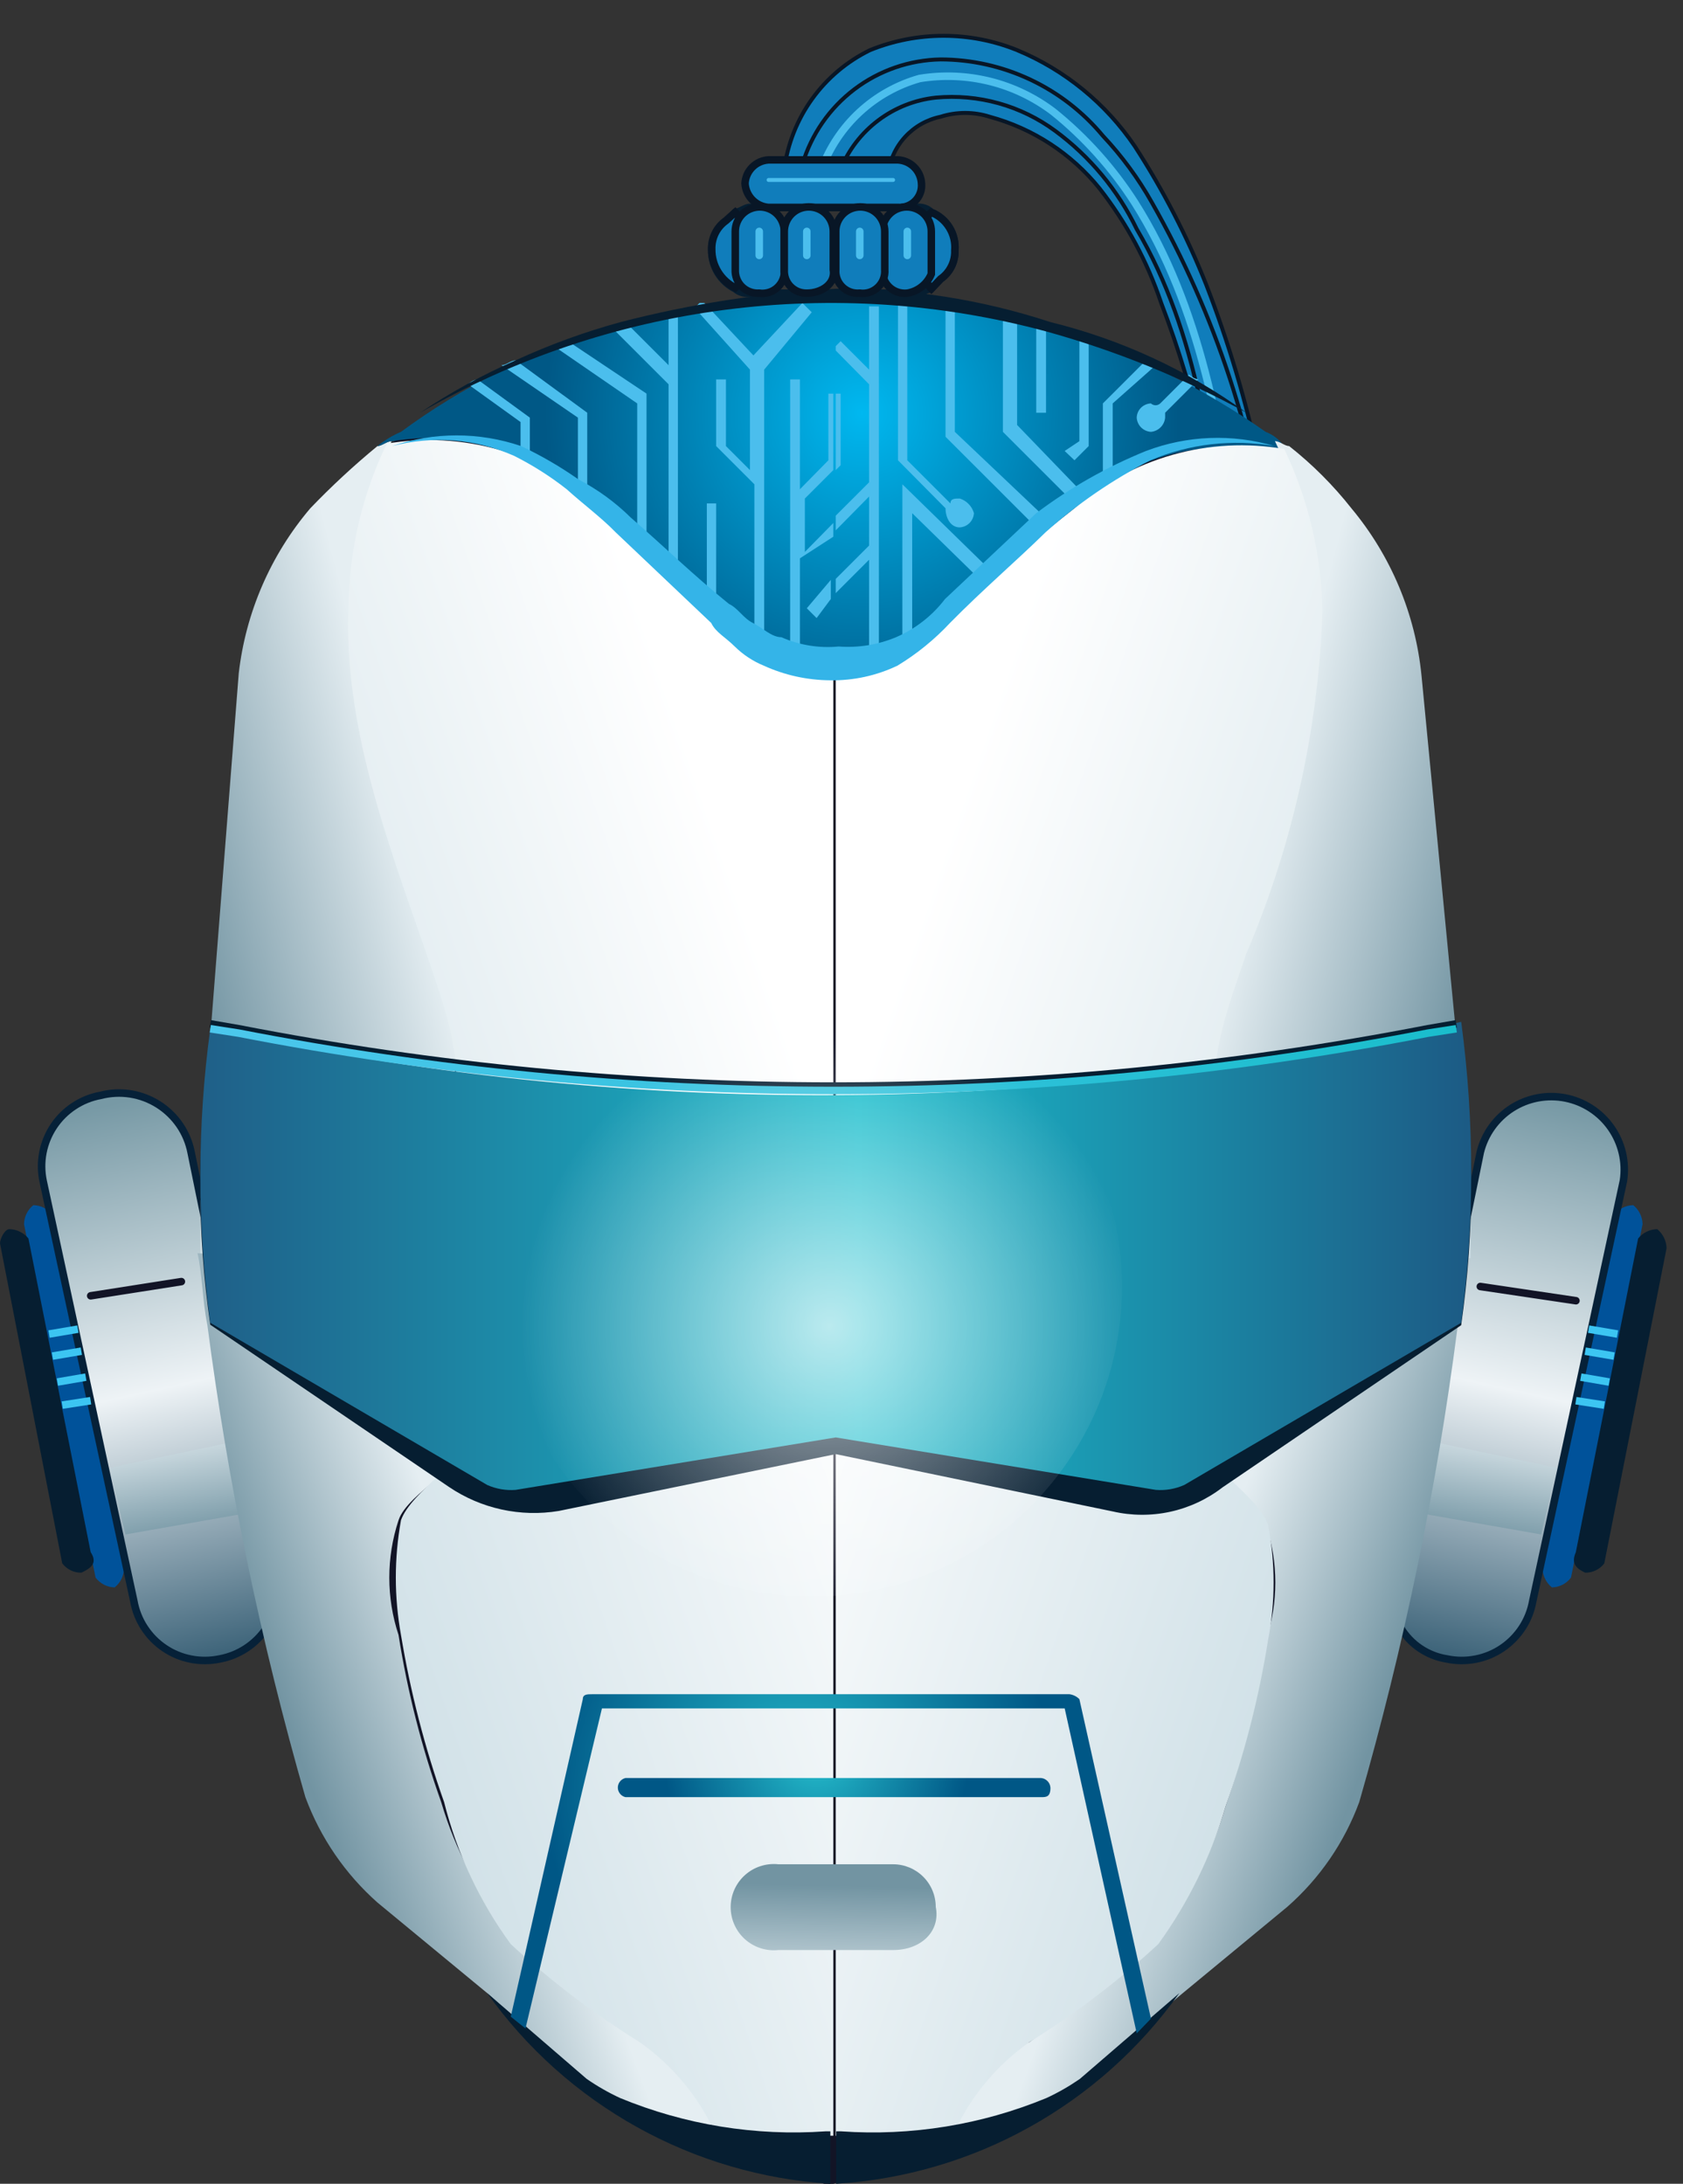 <svg xmlns="http://www.w3.org/2000/svg" viewBox="0 0 47 61" fill="none">
<rect x="0" y="0" width="47" height="61" fill="#333333" stroke="none"/>
<path d="M10.13 12.994C11.055 12.187 12.15 11.597 13.333 11.269C16.003 10.325 33.866 7.929 37.343 14.198C40.82 20.468 40.806 34.868 40.806 34.868L40.546 37.127L37.74 49.666L32.935 55.675L32.538 56.072L29.472 58.81L25.872 60.179L23.271 61H23.011L17.139 58.605L14.606 56.469L13.607 55.675L8.802 48.598L7.735 39.673L5.873 37.004V32.473L6.27 27.805L7.639 16.197L10.13 12.994Z" fill="#121426"/>
<path d="M24.803 4.863C24.847 4.475 25.012 4.112 25.276 3.824C25.539 3.537 25.886 3.34 26.268 3.261C26.713 3.119 27.192 3.119 27.637 3.261C28.844 3.588 29.917 4.287 30.703 5.26C31.456 6.221 32.039 7.305 32.428 8.463C33.427 11.069 34.031 13.809 34.221 16.594L35.822 17.963C35.647 14.535 34.926 11.157 33.687 7.956C33.15 6.602 32.481 5.305 31.689 4.083C30.878 2.887 29.736 1.954 28.403 1.4C27.086 0.867 25.614 0.867 24.297 1.4C23.654 1.714 23.099 2.182 22.681 2.762C22.263 3.342 21.995 4.017 21.901 4.726L24.803 4.863Z" fill="#107DBB" stroke="#081626" stroke-width="0.11" stroke-miterlimit="10"/>
<path d="M22.408 4.589C22.658 3.754 23.166 3.021 23.86 2.494C24.554 1.968 25.398 1.675 26.269 1.66C27.134 1.661 27.989 1.854 28.772 2.223C29.555 2.592 30.247 3.129 30.8 3.795C31.329 4.358 31.789 4.983 32.168 5.657C33.944 8.781 35.075 12.23 35.495 15.8" stroke="#081626" stroke-width="0.11" stroke-miterlimit="10"/>
<path d="M23.476 4.726C23.697 4.184 24.06 3.713 24.528 3.361C24.995 3.009 25.549 2.79 26.131 2.727C27.321 2.616 28.51 2.948 29.471 3.658C30.439 4.373 31.219 5.313 31.743 6.396C33.468 9.325 33.865 12.802 34.276 16.265" stroke="#081626" stroke-width="0.11" stroke-miterlimit="10"/>
<path d="M22.942 4.726C23.166 4.118 23.531 3.571 24.007 3.131C24.483 2.691 25.056 2.37 25.68 2.193C26.333 2.086 27.002 2.113 27.645 2.273C28.287 2.433 28.89 2.723 29.417 3.124C30.306 3.84 31.073 4.696 31.689 5.657C33.551 8.6 34.085 12.063 34.618 15.403" stroke="#4BBEED" stroke-width="0.21" stroke-linecap="round" stroke-linejoin="round"/>
<path d="M3.203 44.341C3.099 44.339 2.997 44.313 2.905 44.266C2.812 44.218 2.732 44.15 2.669 44.067L0.671 34.198C0.672 34.095 0.696 33.994 0.741 33.902C0.786 33.809 0.851 33.728 0.931 33.664C1.035 33.666 1.137 33.691 1.229 33.739C1.322 33.786 1.402 33.854 1.465 33.938L3.463 43.807C3.462 43.91 3.438 44.011 3.393 44.103C3.348 44.195 3.283 44.276 3.203 44.341Z" fill="#00529A"/>
<path d="M2.272 43.93C2.169 43.932 2.067 43.909 1.974 43.864C1.882 43.819 1.801 43.752 1.738 43.67L0 34.731C0 34.595 0.137 34.334 0.26 34.334C0.363 34.336 0.464 34.36 0.556 34.405C0.648 34.45 0.73 34.515 0.794 34.595L2.532 43.355C2.738 43.67 2.532 43.807 2.272 43.93Z" fill="#061E31"/>
<path d="M6.133 46.34C5.869 46.395 5.597 46.397 5.333 46.345C5.068 46.294 4.817 46.19 4.594 46.039C4.37 45.888 4.179 45.694 4.032 45.468C3.885 45.243 3.785 44.989 3.738 44.724L1.205 32.993C1.15 32.73 1.147 32.459 1.198 32.196C1.249 31.932 1.352 31.681 1.501 31.458C1.65 31.234 1.843 31.043 2.067 30.896C2.291 30.748 2.543 30.646 2.807 30.598C3.079 30.527 3.362 30.513 3.64 30.556C3.917 30.6 4.183 30.7 4.42 30.85C4.657 31 4.861 31.197 5.02 31.429C5.178 31.661 5.286 31.923 5.339 32.199L7.735 43.93C7.792 44.194 7.796 44.467 7.747 44.732C7.697 44.997 7.594 45.25 7.445 45.474C7.295 45.699 7.102 45.892 6.877 46.04C6.652 46.189 6.399 46.291 6.133 46.34Z" fill="url(#paint0_linear_5931_4804)" stroke="#062138" stroke-width="0.21" stroke-miterlimit="10"/>
<path d="M1.369 37.264L2.176 37.127" stroke="#3CC5F2" stroke-width="0.21" stroke-miterlimit="10"/>
<path d="M1.464 37.88L2.272 37.743" stroke="#3CC5F2" stroke-width="0.21" stroke-miterlimit="10"/>
<path d="M1.602 38.605L2.396 38.468" stroke="#3CC5F2" stroke-width="0.21" stroke-miterlimit="10"/>
<path d="M1.738 39.249L2.532 39.126" stroke="#3CC5F2" stroke-width="0.21" stroke-miterlimit="10"/>
<path d="M3.066 41.001L6.844 40.207L7.241 42.206L3.504 42.862L3.066 41.001Z" fill="url(#paint1_linear_5931_4804)"/>
<path d="M12.539 31.268C12.113 32.279 11.344 33.108 10.368 33.608C9.392 34.109 8.27 34.25 7.201 34.006C6.646 33.897 6.108 33.717 5.599 33.472C5.598 31.958 5.689 30.445 5.873 28.941L6.667 18.812C6.861 17.11 7.557 15.504 8.665 14.199C9.256 13.583 9.882 13.002 10.541 12.46C10.664 12.46 10.801 12.323 10.938 12.323C10.239 13.737 9.874 15.291 9.87 16.868C9.909 20.175 10.636 23.439 12.005 26.45C12.702 27.956 12.889 29.647 12.539 31.268Z" fill="url(#paint2_linear_5931_4804)"/>
<path d="M43.338 44.341C43.442 44.339 43.544 44.313 43.637 44.266C43.729 44.218 43.81 44.15 43.872 44.067L45.871 34.198C45.869 34.095 45.845 33.994 45.8 33.902C45.755 33.809 45.691 33.728 45.611 33.664C45.507 33.666 45.404 33.691 45.312 33.739C45.219 33.786 45.139 33.854 45.077 33.938L43.078 43.807C43.08 43.91 43.104 44.011 43.149 44.103C43.194 44.195 43.258 44.276 43.338 44.341Z" fill="#00529A"/>
<path d="M44.268 43.93C44.372 43.932 44.474 43.909 44.566 43.864C44.659 43.819 44.74 43.752 44.802 43.67L46.541 34.868C46.538 34.766 46.514 34.665 46.469 34.573C46.424 34.481 46.36 34.4 46.281 34.334C46.178 34.336 46.077 34.36 45.985 34.405C45.892 34.45 45.811 34.515 45.747 34.595L44.008 43.355C43.871 43.67 44.008 43.807 44.268 43.93Z" fill="#061E31"/>
<path d="M40.408 46.34C40.672 46.395 40.944 46.397 41.209 46.345C41.473 46.294 41.725 46.19 41.948 46.039C42.172 45.888 42.362 45.694 42.51 45.468C42.657 45.243 42.757 44.989 42.804 44.724L45.337 32.979C45.416 32.46 45.292 31.93 44.99 31.5C44.689 31.07 44.233 30.773 43.718 30.671C43.202 30.569 42.668 30.669 42.225 30.951C41.782 31.233 41.465 31.675 41.339 32.185L38.944 43.917C38.857 44.172 38.827 44.443 38.855 44.712C38.884 44.98 38.972 45.239 39.111 45.469C39.251 45.7 39.439 45.898 39.663 46.048C39.888 46.199 40.142 46.298 40.408 46.34Z" fill="url(#paint3_linear_5931_4804)" stroke="#062138" stroke-width="0.21" stroke-miterlimit="10"/>
<path d="M45.172 37.264L44.364 37.127" stroke="#3CC5F2" stroke-width="0.21" stroke-miterlimit="10"/>
<path d="M45.076 37.88L44.269 37.743" stroke="#3CC5F2" stroke-width="0.21" stroke-miterlimit="10"/>
<path d="M44.94 38.605L44.146 38.468" stroke="#3CC5F2" stroke-width="0.21" stroke-miterlimit="10"/>
<path d="M44.803 39.249L44.009 39.126" stroke="#3CC5F2" stroke-width="0.21" stroke-miterlimit="10"/>
<path d="M43.475 41.001L39.697 40.207L39.3 42.206L43.037 42.862L43.475 41.001Z" fill="url(#paint4_linear_5931_4804)"/>
<path d="M11.198 12.063C10.961 12.164 10.74 12.298 10.541 12.46C10.664 12.46 10.801 12.323 10.938 12.323C11.984 12.156 13.055 12.225 14.071 12.526C15.088 12.827 16.023 13.351 16.81 14.062C20.917 17.525 20.917 18.469 23.34 18.469V8.463C18.996 8.207 14.7 9.481 11.198 12.063ZM35.345 12.063C31.82 9.578 27.581 8.309 23.271 8.449V18.716C25.667 18.716 25.667 17.922 29.801 14.322C30.557 13.592 31.478 13.055 32.486 12.754C33.493 12.454 34.558 12.4 35.591 12.597C35.663 12.587 35.737 12.594 35.806 12.618C35.875 12.642 35.937 12.681 35.988 12.734C35.938 12.581 35.855 12.441 35.743 12.325C35.632 12.209 35.495 12.119 35.345 12.063Z" fill="url(#paint5_radial_5931_4804)"/>
<path d="M34.003 31.268C34.429 32.279 35.198 33.108 36.174 33.608C37.15 34.109 38.272 34.25 39.341 34.006C39.896 33.897 40.434 33.717 40.943 33.472C40.944 31.958 40.853 30.445 40.669 28.941L39.697 18.866C39.526 17.15 38.844 15.524 37.74 14.199C37.231 13.553 36.647 12.969 36.001 12.46C35.878 12.46 35.741 12.323 35.604 12.323C36.303 13.737 36.668 15.291 36.672 16.868C36.633 20.175 35.906 23.439 34.537 26.45C33.84 27.956 33.653 29.647 34.003 31.268Z" fill="url(#paint6_linear_5931_4804)"/>
<path d="M19.876 59.398C18.995 59.331 18.133 59.109 17.33 58.741C17.008 58.585 16.697 58.407 16.399 58.208L13.607 55.675L10.54 53.143C9.637 52.342 8.946 51.331 8.528 50.2C7.285 45.876 6.37 41.465 5.79 37.004C5.653 36.333 5.653 35.635 5.517 35.005C5.846 35.028 6.167 35.116 6.461 35.265C7.755 35.863 8.965 36.627 10.061 37.538C10.595 37.935 12.799 39.262 12.991 40.07C13.182 40.878 11.389 41.672 11.129 42.466C10.786 43.506 10.786 44.629 11.129 45.669C11.38 47.258 11.779 48.821 12.32 50.337C12.723 51.706 13.403 52.978 14.318 54.074C15.463 55.057 16.665 55.972 17.919 56.811C18.399 57.093 18.819 57.466 19.155 57.91C19.491 58.354 19.736 58.86 19.876 59.398Z" fill="url(#paint7_linear_5931_4804)"/>
<path d="M23.271 18.593V59.658H23.134C22.069 59.691 21.003 59.645 19.945 59.522C19.477 58.53 18.76 57.676 17.864 57.044C16.58 56.248 15.375 55.331 14.264 54.306C13.393 53.115 12.761 51.767 12.402 50.337C11.863 48.819 11.46 47.257 11.198 45.669C11.006 44.61 11.006 43.525 11.198 42.465C11.472 41.672 13.073 40.741 13.073 40.07C13.073 39.399 10.801 37.88 10.13 37.538C9.103 36.536 7.876 35.762 6.53 35.265C6.241 35.114 5.924 35.026 5.599 35.005V33.527C6.108 33.772 6.646 33.951 7.201 34.061C8.27 34.304 9.392 34.164 10.368 33.663C11.344 33.163 12.113 32.334 12.539 31.323C13.073 29.721 12.402 28.12 11.868 26.518C10.801 23.452 9.596 20.249 9.733 16.936C9.753 15.361 10.117 13.81 10.801 12.392C11.842 12.215 12.91 12.273 13.926 12.562C14.942 12.851 15.881 13.363 16.673 14.062C20.944 17.662 20.944 18.593 23.271 18.593Z" fill="url(#paint8_linear_5931_4804)"/>
<path d="M26.666 59.398C27.547 59.331 28.409 59.109 29.212 58.741C29.534 58.585 29.846 58.407 30.143 58.208L32.881 55.798L35.947 53.266C36.852 52.473 37.544 51.466 37.959 50.337C39.204 46.009 40.119 41.593 40.697 37.127C40.834 36.47 40.834 35.758 40.971 35.128C40.641 35.156 40.32 35.249 40.026 35.402C38.736 36 37.526 36.759 36.426 37.661C35.892 38.072 33.688 39.399 33.497 40.207C33.305 41.014 35.098 41.795 35.358 42.602C35.701 43.643 35.701 44.765 35.358 45.806C35.125 47.393 34.745 48.956 34.222 50.473C33.822 51.84 33.142 53.108 32.224 54.197C31.122 55.214 29.961 56.165 28.747 57.044C28.246 57.255 27.798 57.577 27.438 57.984C27.078 58.392 26.814 58.875 26.666 59.398Z" fill="url(#paint9_linear_5931_4804)"/>
<path d="M23.339 18.593V59.659H23.476C24.541 59.691 25.607 59.645 26.666 59.522C27.134 58.53 27.85 57.676 28.746 57.044C30.03 56.248 31.236 55.331 32.346 54.306C33.186 53.145 33.821 51.849 34.222 50.474C34.763 48.958 35.161 47.395 35.413 45.806C35.618 44.748 35.618 43.66 35.413 42.602C35.153 41.795 33.551 40.864 33.551 40.207C33.551 39.55 35.823 38.072 36.48 37.661C37.51 36.666 38.736 35.897 40.08 35.402C40.387 35.248 40.723 35.16 41.066 35.142V33.664C40.554 33.903 40.017 34.082 39.464 34.198C38.395 34.436 37.276 34.293 36.301 33.793C35.326 33.293 34.556 32.468 34.126 31.46C33.592 29.858 34.263 28.257 34.797 26.655C36.095 23.621 36.819 20.372 36.932 17.073C36.905 15.504 36.541 13.959 35.864 12.542C34.826 12.362 33.761 12.417 32.746 12.704C31.732 12.991 30.796 13.501 30.006 14.198C25.598 17.662 25.598 18.593 23.339 18.593Z" fill="url(#paint10_linear_5931_4804)"/>
<path d="M5.872 29.133C5.493 31.743 5.493 34.394 5.872 37.004L12.538 41.535C13.437 42.143 14.534 42.383 15.604 42.206L23.339 40.618L31.073 42.219C31.602 42.341 32.151 42.344 32.681 42.228C33.211 42.112 33.709 41.88 34.139 41.548L40.805 37.017C41.184 34.362 41.184 31.666 40.805 29.01C29.308 31.582 17.388 31.625 5.872 29.133Z" fill="#061E31"/>
<path d="M5.872 28.736C5.502 31.461 5.502 34.224 5.872 36.949L13.606 41.48C13.855 41.591 14.128 41.638 14.4 41.617L23.339 40.152L32.278 41.617C32.55 41.638 32.823 41.591 33.072 41.48L40.806 36.949C41.18 34.16 41.18 31.333 40.806 28.544C29.321 31.208 17.386 31.273 5.872 28.736Z" fill="url(#paint11_linear_5931_4804)"/>
<path d="M5.873 28.599L6.667 28.736C17.633 30.871 28.909 30.871 39.876 28.736L40.669 28.599" stroke="#061E31" stroke-width="0.21" stroke-miterlimit="10"/>
<path d="M5.873 28.736L6.667 28.859C17.633 30.995 28.909 30.995 39.876 28.859L40.669 28.736" stroke="url(#paint12_linear_5931_4804)" stroke-width="0.21" stroke-miterlimit="10"/>
<path opacity="0.7" d="M22.668 44.601C24.382 44.601 26.057 44.093 27.482 43.141C28.907 42.188 30.018 40.835 30.674 39.252C31.329 37.669 31.501 35.926 31.167 34.246C30.832 32.565 30.007 31.021 28.795 29.809C27.584 28.597 26.04 27.772 24.359 27.438C22.678 27.103 20.936 27.275 19.352 27.931C17.769 28.587 16.416 29.697 15.464 31.122C14.512 32.547 14.003 34.222 14.003 35.936C14.002 37.074 14.225 38.202 14.659 39.254C15.094 40.306 15.732 41.262 16.537 42.067C17.342 42.872 18.298 43.51 19.35 43.945C20.402 44.38 21.53 44.603 22.668 44.601Z" fill="url(#paint13_radial_5931_4804)"/>
<path d="M32.934 55.675C31.834 57.22 30.403 58.499 28.745 59.42C27.087 60.342 25.245 60.881 23.352 61V59.535H23.489C25.447 59.672 27.41 59.353 29.225 58.604C29.55 58.453 29.861 58.275 30.156 58.071L32.934 55.675Z" fill="#061E31"/>
<path d="M13.607 55.675C14.707 57.22 16.138 58.499 17.796 59.42C19.453 60.342 21.296 60.881 23.189 61V59.535H23.052C21.094 59.672 19.131 59.353 17.316 58.604C16.991 58.453 16.68 58.275 16.385 58.071L13.607 55.675Z" fill="#061E31"/>
<path d="M41.34 35.936L44.01 36.333" stroke="#121426" stroke-width="0.21" stroke-miterlimit="10" stroke-linecap="round"/>
<path d="M5.065 35.799L2.533 36.196" stroke="#121426" stroke-width="0.21" stroke-miterlimit="10" stroke-linecap="round"/>
<path d="M14.264 56.332L16.276 47.462C16.276 47.325 16.4 47.325 16.537 47.325H29.869C29.973 47.34 30.069 47.388 30.143 47.462L32.142 56.387L31.745 56.798L29.733 47.722H16.81L14.675 56.661L14.264 56.332Z" fill="url(#paint14_radial_5931_4804)"/>
<path d="M29.075 50.2H17.467C17.406 50.186 17.352 50.152 17.314 50.103C17.275 50.055 17.254 49.995 17.254 49.933C17.254 49.871 17.275 49.811 17.314 49.762C17.352 49.714 17.406 49.68 17.467 49.666H29.075C29.144 49.672 29.208 49.704 29.256 49.754C29.304 49.804 29.332 49.87 29.335 49.94C29.335 50.2 29.212 50.2 29.075 50.2Z" fill="url(#paint15_radial_5931_4804)"/>
<path d="M24.941 54.471H21.738C21.57 54.489 21.399 54.471 21.239 54.419C21.078 54.367 20.93 54.282 20.804 54.169C20.678 54.056 20.578 53.918 20.509 53.763C20.44 53.609 20.405 53.442 20.405 53.273C20.405 53.104 20.44 52.937 20.509 52.782C20.578 52.628 20.678 52.49 20.804 52.377C20.93 52.264 21.078 52.178 21.239 52.127C21.399 52.075 21.57 52.057 21.738 52.075H24.941C25.256 52.075 25.559 52.2 25.783 52.424C26.006 52.647 26.132 52.95 26.132 53.266C26.268 53.937 25.735 54.471 24.941 54.471Z" fill="url(#paint16_linear_5931_4804)"/>
<path d="M15.865 9.531C15.742 9.531 15.605 9.668 15.468 9.668L17.795 11.269V14.992C17.919 15.129 18.055 15.129 18.055 15.266V10.995L15.865 9.531Z" fill="#4BBEED"/>
<path d="M14.4 10.065C14.264 10.065 14.14 10.201 14.003 10.201L16.139 11.666V13.665C16.276 13.802 16.399 13.802 16.399 13.925V11.529L14.4 10.065Z" fill="#4BBEED"/>
<path d="M13.333 10.598C13.232 10.611 13.14 10.66 13.073 10.735L14.537 11.789V12.734C14.636 12.744 14.727 12.788 14.797 12.857V11.666L13.333 10.598Z" fill="#4BBEED"/>
<path d="M18.671 8.723V10.201L17.467 8.997C17.33 8.997 17.206 9.134 17.07 9.134L18.671 10.735V15.978L18.931 16.238V8.723H18.671Z" fill="#4BBEED"/>
<path d="M22.669 8.723L22.408 8.463L21.04 9.928L19.671 8.463H19.534L19.397 8.6L20.944 10.325V13.131L20.273 12.46V10.598H19.999V12.46L21.067 13.528V17.935C21.204 18.059 21.341 18.059 21.341 18.195V10.325L22.669 8.723Z" fill="#4BBEED"/>
<path d="M22.531 16.991L22.805 17.265L23.202 16.731V16.197L22.531 16.991Z" fill="#4BBEED"/>
<path d="M23.271 14.992V14.609L22.477 15.417V13.925L23.271 13.131V10.995H23.134V12.857L22.34 13.665V10.598H22.066V18.332H22.34V15.595L23.271 14.992Z" fill="#4BBEED"/>
<path d="M19.739 14.062V16.868L19.999 17.128V14.062H19.739Z" fill="#4BBEED"/>
<path d="M24.544 15.403V8.559H24.27V10.325L23.476 9.531L23.339 9.668V9.791L24.27 10.735V13.473L23.339 14.404V14.814L24.27 13.87V15.239L23.339 16.17V16.567L24.27 15.636V18.373C24.407 18.373 24.544 18.373 24.544 18.237V15.403Z" fill="#4BBEED"/>
<path d="M23.476 12.994V10.995H23.339V13.131L23.476 12.994Z" fill="#4BBEED"/>
<path d="M26.405 14.198C26.405 14.459 26.542 14.732 26.802 14.732C26.905 14.726 27.003 14.682 27.076 14.609C27.149 14.536 27.192 14.438 27.199 14.335C27.172 14.239 27.122 14.152 27.052 14.08C26.983 14.008 26.897 13.955 26.802 13.925C26.665 13.925 26.542 13.925 26.542 14.062L25.337 12.857V8.463H25.077V12.857L26.405 14.198Z" fill="#4BBEED"/>
<path d="M25.2 18.059C25.27 18.056 25.336 18.028 25.386 17.98C25.436 17.932 25.468 17.868 25.474 17.799V14.335L27.377 16.197L27.651 15.923L25.2 13.528V18.059Z" fill="#4BBEED"/>
<path d="M26.665 8.6H26.405V12.2L29.075 14.869L29.335 14.595L26.665 12.063V8.6Z" fill="#4BBEED"/>
<path d="M28.267 8.86H28.007V12.063L30.006 14.062L30.266 13.802L28.404 11.871V8.86H28.267Z" fill="#4BBEED"/>
<path d="M29.212 11.529V9.134C29.075 9.134 28.938 9.134 28.938 8.997V11.529H29.212Z" fill="#4BBEED"/>
<path d="M29.732 12.597L30.006 12.857L30.403 12.46V9.394C30.303 9.381 30.21 9.332 30.143 9.257V12.323L29.732 12.597Z" fill="#4BBEED"/>
<path d="M32.278 10.201C32.174 10.187 32.078 10.139 32.004 10.065L30.799 11.269V13.528C30.871 13.45 30.968 13.401 31.073 13.391V11.269L32.278 10.201Z" fill="#4BBEED"/>
<path d="M32.141 11.269C32.037 11.273 31.938 11.316 31.864 11.389C31.79 11.463 31.747 11.562 31.744 11.666C31.75 11.769 31.794 11.867 31.867 11.94C31.941 12.013 32.038 12.057 32.141 12.063C32.243 12.054 32.339 12.009 32.411 11.937C32.484 11.864 32.529 11.768 32.538 11.666V11.529L33.469 10.598C33.37 10.581 33.279 10.533 33.209 10.461L32.401 11.269C32.366 11.302 32.319 11.32 32.271 11.32C32.223 11.32 32.176 11.302 32.141 11.269Z" fill="#4BBEED"/>
<path d="M35.59 12.46C34.422 12.258 33.22 12.396 32.127 12.857C31.069 13.4 30.085 14.076 29.198 14.869C28.39 15.663 27.459 16.457 26.529 17.402C26.098 17.864 25.605 18.265 25.064 18.593C24.479 18.873 23.837 19.013 23.189 19.003C22.546 19 21.911 18.86 21.327 18.593C21.026 18.469 20.751 18.288 20.519 18.059C20.259 17.799 19.985 17.662 19.862 17.402L17.193 14.869C16.796 14.459 16.262 14.062 15.824 13.665C15.368 13.306 14.877 12.995 14.359 12.734C13.287 12.258 12.085 12.161 10.951 12.46C12.118 12.063 13.384 12.063 14.551 12.46C15.111 12.724 15.647 13.035 16.153 13.391C16.691 13.672 17.185 14.032 17.617 14.459C18.548 15.266 19.356 16.06 20.355 16.868C20.615 16.991 20.752 17.265 21.026 17.402C21.3 17.538 21.546 17.799 21.82 17.799C22.322 18.022 22.874 18.111 23.421 18.059C23.968 18.1 24.517 18.011 25.023 17.799C25.564 17.567 26.035 17.199 26.392 16.731L28.938 14.335C29.88 13.625 30.911 13.041 32.004 12.597C33.153 12.161 34.412 12.113 35.59 12.46Z" fill="#34B4E8"/>
<path d="M11.731 11.529C12.576 10.963 13.469 10.473 14.4 10.065C15.346 9.629 16.326 9.272 17.33 8.997C19.297 8.488 21.31 8.176 23.339 8.066C25.375 8.046 27.401 8.361 29.335 8.997C31.306 9.481 33.165 10.341 34.81 11.529C33.038 10.558 31.159 9.796 29.212 9.257C23.314 7.667 17.026 8.484 11.731 11.529Z" fill="#061E31"/>
<path d="M26.666 6.998C26.671 7.153 26.637 7.307 26.568 7.446C26.498 7.584 26.396 7.703 26.268 7.792L26.008 8.066C25.872 8.066 25.735 8.189 25.598 8.189H20.944C20.87 8.198 20.796 8.192 20.725 8.171C20.655 8.149 20.589 8.114 20.533 8.066C20.335 7.967 20.169 7.814 20.053 7.626C19.936 7.437 19.875 7.22 19.876 6.998C19.87 6.841 19.903 6.685 19.972 6.544C20.041 6.403 20.145 6.282 20.273 6.191L20.533 5.931C20.67 5.931 20.807 5.794 20.944 5.794H25.598C25.672 5.785 25.747 5.792 25.819 5.816C25.89 5.84 25.954 5.879 26.008 5.931C26.218 6.015 26.395 6.164 26.513 6.356C26.631 6.548 26.685 6.773 26.666 6.998Z" stroke="#061E31" stroke-width="0.21" stroke-miterlimit="10"/>
<path d="M25.077 5.794H21.463C21.291 5.781 21.129 5.705 21.009 5.582C20.888 5.459 20.816 5.295 20.806 5.123C20.816 4.952 20.888 4.79 21.01 4.669C21.131 4.548 21.292 4.476 21.463 4.466H25.077C25.248 4.476 25.41 4.548 25.531 4.669C25.652 4.79 25.724 4.952 25.734 5.123C25.742 5.212 25.731 5.302 25.701 5.386C25.671 5.47 25.623 5.547 25.561 5.61C25.498 5.674 25.423 5.724 25.339 5.755C25.256 5.787 25.166 5.8 25.077 5.794Z" fill="#107DBB" stroke="#081626" stroke-width="0.21" stroke-miterlimit="10"/>
<path d="M26.665 6.998C26.67 7.153 26.637 7.307 26.567 7.446C26.498 7.584 26.395 7.704 26.268 7.792L26.008 8.066C25.933 7.992 25.885 7.896 25.871 7.792V6.191C25.871 6.068 25.871 6.068 26.008 5.931C26.217 6.015 26.394 6.164 26.512 6.356C26.631 6.548 26.684 6.774 26.665 6.998Z" fill="#107DBB" stroke="#081626" stroke-width="0.21" stroke-miterlimit="10"/>
<path d="M20.67 6.191V7.765C20.67 7.902 20.67 7.902 20.533 8.039C20.335 7.939 20.169 7.787 20.053 7.598C19.936 7.41 19.875 7.192 19.876 6.971C19.87 6.814 19.903 6.658 19.972 6.517C20.041 6.376 20.145 6.254 20.273 6.163L20.533 5.931C20.605 6.001 20.653 6.092 20.67 6.191Z" fill="#107DBB" stroke="#081626" stroke-width="0.21" stroke-miterlimit="10"/>
<path d="M21.204 8.189C21.115 8.195 21.027 8.182 20.944 8.151C20.86 8.121 20.785 8.073 20.721 8.011C20.658 7.949 20.609 7.874 20.576 7.791C20.544 7.709 20.529 7.621 20.533 7.532V6.464C20.533 6.283 20.605 6.109 20.733 5.98C20.862 5.852 21.036 5.78 21.217 5.78C21.399 5.78 21.573 5.852 21.701 5.98C21.83 6.109 21.902 6.283 21.902 6.464V7.655C21.892 7.736 21.866 7.815 21.825 7.886C21.784 7.957 21.73 8.019 21.665 8.069C21.6 8.118 21.526 8.155 21.446 8.175C21.367 8.196 21.285 8.201 21.204 8.189Z" fill="#107DBB" stroke="#081626" stroke-width="0.21" stroke-miterlimit="10"/>
<path d="M25.337 8.189C25.247 8.199 25.155 8.189 25.069 8.16C24.982 8.132 24.903 8.084 24.837 8.022C24.77 7.959 24.718 7.883 24.684 7.799C24.65 7.714 24.635 7.623 24.639 7.532V6.464C24.639 6.283 24.711 6.109 24.84 5.98C24.968 5.852 25.142 5.78 25.324 5.78C25.505 5.78 25.679 5.852 25.808 5.98C25.936 6.109 26.008 6.283 26.008 6.464V7.655C25.95 7.794 25.858 7.915 25.741 8.008C25.624 8.102 25.485 8.164 25.337 8.189Z" fill="#107DBB" stroke="#081626" stroke-width="0.21" stroke-miterlimit="10"/>
<path d="M24.01 8.189C23.921 8.197 23.831 8.186 23.747 8.156C23.663 8.126 23.586 8.078 23.523 8.016C23.459 7.953 23.409 7.878 23.378 7.794C23.346 7.711 23.333 7.621 23.339 7.532V6.464C23.339 6.283 23.411 6.109 23.54 5.98C23.668 5.852 23.842 5.78 24.024 5.78C24.205 5.78 24.379 5.852 24.508 5.98C24.636 6.109 24.708 6.283 24.708 6.464V7.532C24.715 7.624 24.701 7.716 24.668 7.802C24.635 7.887 24.583 7.964 24.516 8.027C24.449 8.09 24.369 8.138 24.281 8.166C24.194 8.194 24.101 8.202 24.01 8.189Z" fill="#107DBB" stroke="#081626" stroke-width="0.21" stroke-miterlimit="10"/>
<path d="M22.532 8.189C22.447 8.191 22.361 8.175 22.282 8.143C22.203 8.11 22.132 8.061 22.072 8C22.013 7.938 21.967 7.864 21.938 7.784C21.909 7.703 21.897 7.617 21.902 7.532V6.464C21.902 6.283 21.975 6.109 22.103 5.98C22.231 5.852 22.405 5.78 22.587 5.78C22.768 5.78 22.943 5.852 23.071 5.98C23.199 6.109 23.271 6.283 23.271 6.464V7.532C23.34 7.929 22.943 8.189 22.532 8.189Z" fill="#107DBB" stroke="#081626" stroke-width="0.21" stroke-miterlimit="10"/>
<path d="M25.338 6.464V7.135" stroke="#4BBEED" stroke-width="0.21" stroke-linecap="round" stroke-linejoin="round"/>
<path d="M24.01 6.464V7.135" stroke="#4BBEED" stroke-width="0.21" stroke-linecap="round" stroke-linejoin="round"/>
<path d="M22.531 6.464V7.135" stroke="#4BBEED" stroke-width="0.21" stroke-linecap="round" stroke-linejoin="round"/>
<path d="M21.203 6.464V7.135" stroke="#4BBEED" stroke-width="0.21" stroke-linecap="round" stroke-linejoin="round"/>
<path d="M21.464 5.027H24.941" stroke="#4BBEED" stroke-width="0.11" stroke-linecap="round" stroke-linejoin="round"/>
<defs>
<linearGradient id="paint0_linear_5931_4804" x1="2.862" y1="30.899" x2="6.256" y2="46.353" gradientUnits="userSpaceOnUse">
<stop stop-color="#7799A5"/>
<stop offset="0.51" stop-color="#EEF3F6"/>
<stop offset="1" stop-color="#3A6177"/>
</linearGradient>
<linearGradient id="paint1_linear_5931_4804" x1="4.805" y1="39.687" x2="5.366" y2="42.986" gradientUnits="userSpaceOnUse">
<stop stop-color="#E5EEF2"/>
<stop offset="1" stop-color="#7294A2"/>
</linearGradient>
<linearGradient id="paint2_linear_5931_4804" x1="11.211" y1="22.891" x2="4.572" y2="24.602" gradientUnits="userSpaceOnUse">
<stop stop-color="#E5EEF2"/>
<stop offset="1" stop-color="#7294A2"/>
</linearGradient>
<linearGradient id="paint3_linear_5931_4804" x1="43.735" y1="30.899" x2="40.34" y2="46.367" gradientUnits="userSpaceOnUse">
<stop stop-color="#7799A5"/>
<stop offset="0.51" stop-color="#EEF3F6"/>
<stop offset="1" stop-color="#3A6177"/>
</linearGradient>
<linearGradient id="paint4_linear_5931_4804" x1="41.736" y1="39.687" x2="41.175" y2="42.986" gradientUnits="userSpaceOnUse">
<stop stop-color="#E5EEF2"/>
<stop offset="1" stop-color="#7294A2"/>
</linearGradient>
<radialGradient id="paint5_radial_5931_4804" cx="0" cy="0" r="1" gradientUnits="userSpaceOnUse" gradientTransform="translate(24.069 11.537) scale(8.872)">
<stop stop-color="#00B8F0"/>
<stop offset="1" stop-color="#005886"/>
</radialGradient>
<linearGradient id="paint6_linear_5931_4804" x1="35.331" y1="22.891" x2="41.969" y2="24.602" gradientUnits="userSpaceOnUse">
<stop stop-color="#E5EEF2"/>
<stop offset="1" stop-color="#7294A2"/>
</linearGradient>
<linearGradient id="paint7_linear_5931_4804" x1="13.757" y1="46.805" x2="8.282" y2="48.831" gradientUnits="userSpaceOnUse">
<stop stop-color="#E5EEF2"/>
<stop offset="1" stop-color="#7294A2"/>
</linearGradient>
<linearGradient id="paint8_linear_5931_4804" x1="23.682" y1="33.691" x2="-7.077" y2="44.313" gradientUnits="userSpaceOnUse">
<stop stop-color="white"/>
<stop offset="1" stop-color="#A4C4D1"/>
</linearGradient>
<linearGradient id="paint9_linear_5931_4804" x1="32.771" y1="46.86" x2="38.233" y2="48.899" gradientUnits="userSpaceOnUse">
<stop stop-color="#E5EEF2"/>
<stop offset="1" stop-color="#7294A2"/>
</linearGradient>
<linearGradient id="paint10_linear_5931_4804" x1="22.846" y1="33.732" x2="53.605" y2="44.355" gradientUnits="userSpaceOnUse">
<stop stop-color="white"/>
<stop offset="1" stop-color="#A4C4D1"/>
</linearGradient>
<linearGradient id="paint11_linear_5931_4804" x1="5.571" y1="35.142" x2="40.956" y2="35.142" gradientUnits="userSpaceOnUse">
<stop stop-color="#1F5F88"/>
<stop offset="0.52" stop-color="#1ABDCC"/>
<stop offset="1" stop-color="#1C5B85"/>
</linearGradient>
<linearGradient id="paint12_linear_5931_4804" x1="5.845" y1="29.598" x2="40.656" y2="29.598" gradientUnits="userSpaceOnUse">
<stop stop-color="#4CC7ED"/>
<stop offset="1" stop-color="#1ABDCC"/>
</linearGradient>
<radialGradient id="paint13_radial_5931_4804" cx="0" cy="0" r="1" gradientUnits="userSpaceOnUse" gradientTransform="translate(23.157 37.039) scale(8.622)">
<stop stop-color="white"/>
<stop offset="1" stop-color="white" stop-opacity="0"/>
</radialGradient>
<radialGradient id="paint14_radial_5931_4804" cx="0" cy="0" r="1" gradientUnits="userSpaceOnUse" gradientTransform="translate(22.327 49.994) scale(7.145 7.145)">
<stop stop-color="#25BDCC"/>
<stop offset="1" stop-color="#005786"/>
</radialGradient>
<radialGradient id="paint15_radial_5931_4804" cx="0" cy="0" r="1" gradientUnits="userSpaceOnUse" gradientTransform="translate(22.796 49.039) scale(4.263 4.263)">
<stop stop-color="#25BDCC"/>
<stop offset="1" stop-color="#005786"/>
</radialGradient>
<linearGradient id="paint16_linear_5931_4804" x1="23.284" y1="56.209" x2="23.366" y2="52.677" gradientUnits="userSpaceOnUse">
<stop stop-color="#E5EEF2"/>
<stop offset="1" stop-color="#7294A2"/>
</linearGradient>
</defs>
</svg>